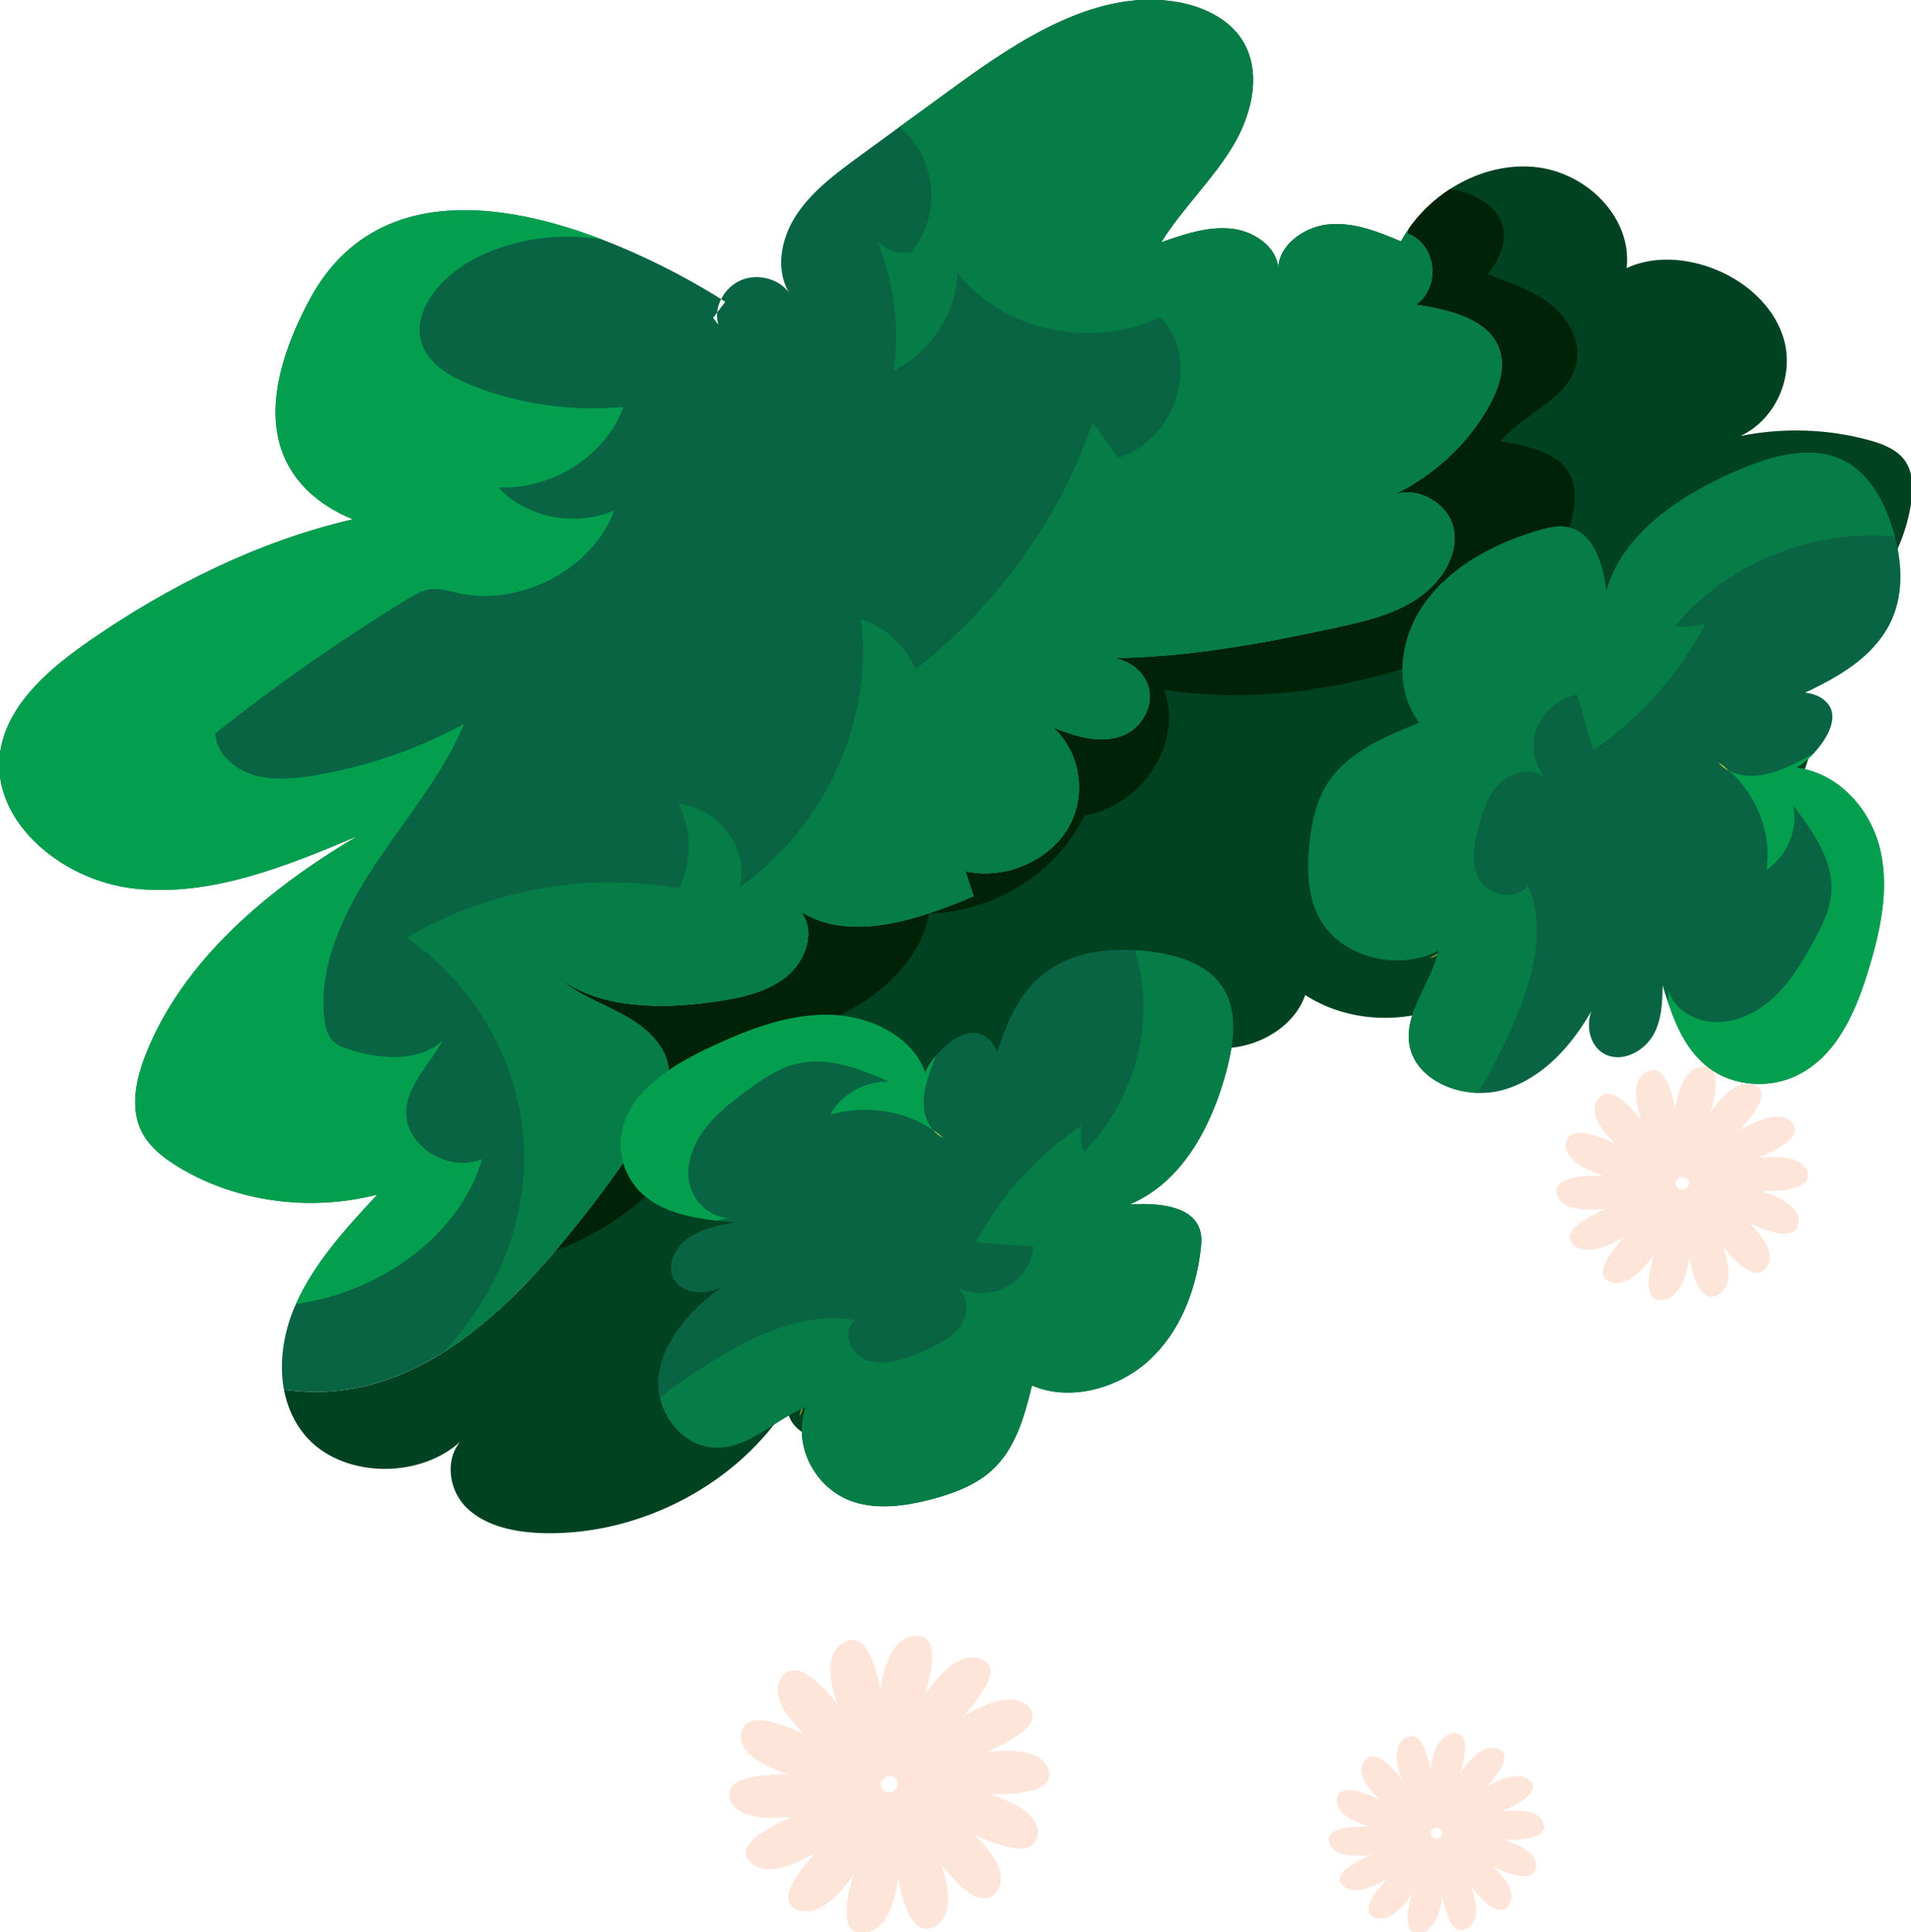 <?xml version="1.0" encoding="UTF-8" standalone="no"?> <svg xmlns="http://www.w3.org/2000/svg" xmlns:xlink="http://www.w3.org/1999/xlink" xmlns:serif="http://www.serif.com/" width="100%" height="100%" viewBox="0 0 2416 2442" version="1.1" xml:space="preserve" style="fill-rule:evenodd;clip-rule:evenodd;stroke-linejoin:round;stroke-miterlimit:2;"> <g transform="matrix(1,0,0,1,353.112,358.182)"> <g transform="matrix(0.981,0,0,0.969,0,0)"> <g transform="matrix(0.638,0,0,0.577,473.687,462.563)"> <g transform="matrix(2.474,0.775,-0.822,2.624,-1579.83,1540.64)"> <path d="M882.969,146.21C882.969,146.21 882.935,146.483 882.891,146.879L880.187,145.575C880.187,145.575 880.037,145.809 879.825,146.143L877.952,143.791C877.952,143.791 877.718,143.936 877.383,144.147L876.714,141.215C876.714,141.215 876.441,141.243 876.045,141.288L876.714,138.361C876.714,138.361 876.452,138.266 876.079,138.138L877.952,135.786C877.952,135.786 877.762,135.591 877.484,135.312L880.187,134.008C880.187,134.008 880.098,133.746 879.97,133.372L882.974,133.372C882.974,133.372 883.008,133.093 883.053,132.703L885.762,134.008C885.762,134.008 885.912,133.779 886.124,133.445L887.997,135.791C887.997,135.791 888.231,135.646 888.566,135.44L889.235,138.367C889.235,138.367 889.508,138.339 889.898,138.294L889.229,141.221C889.229,141.221 889.491,141.316 889.864,141.449L887.991,143.796C887.991,143.796 888.181,143.991 888.46,144.276L885.756,145.575C885.756,145.575 885.845,145.837 885.974,146.21L882.969,146.21ZM1006.41,147.726C1003.93,131.9 983.548,126.41 960.621,125.367C986.575,118.093 1007.43,107.59 997.641,93.392C988.537,80.209 967.784,84.105 946.679,93.114C966.903,75.298 981.146,56.779 966.156,48.239C952.237,40.307 935.229,52.822 920.122,70.097C930.619,45.274 935.413,22.413 918.205,21.22C902.162,20.105 892.256,38.908 886.141,61.139C884.82,34.103 879.217,11.264 863.152,17.691C848.279,23.639 847.476,44.744 851.579,67.321C838.691,43.652 823.796,25.657 812.146,38.378C801.326,50.19 809.76,69.55 823.25,88.113C801.37,72.377 780.143,62.627 775.165,79.144C770.538,94.485 786.537,108.265 806.744,119.141C780.204,114.452 756.847,114.876 759.523,131.917C762.015,147.743 782.406,153.223 805.334,154.254C779.385,161.545 758.525,172.059 768.331,186.251C777.439,199.429 798.187,195.522 819.292,186.502C799.074,204.329 784.842,222.853 799.837,231.382C813.757,239.309 830.759,226.783 845.86,209.502C835.38,234.337 830.592,257.197 847.8,258.385C863.782,259.483 873.665,240.825 879.775,218.706C881.107,245.625 886.709,268.296 902.73,261.902C917.608,255.96 918.417,234.855 914.325,212.278C927.202,235.959 942.086,253.953 953.747,241.243C964.573,229.431 956.15,210.071 942.671,191.497C964.54,207.25 985.761,217.006 990.751,200.494C995.383,185.159 979.395,171.367 959.188,160.481C985.728,165.185 1009.08,164.773 1006.41,147.726" style="fill:rgb(254,229,218);fill-rule:nonzero;"></path> </g> <g transform="matrix(2.474,0.775,-0.822,2.624,-543.096,-2190.24)"> <path d="M1364.46,906.598C1364.46,906.598 1364.44,906.812 1364.41,907.121L1362.28,906.099C1362.28,906.099 1362.16,906.278 1362,906.543L1360.53,904.697C1360.53,904.697 1360.34,904.812 1360.08,904.977L1359.55,902.678C1359.55,902.678 1359.34,902.703 1359.03,902.733L1359.55,900.434C1359.55,900.434 1359.35,900.364 1359.05,900.259L1360.53,898.414C1360.53,898.414 1360.38,898.259 1360.16,898.04L1362.28,897.017C1362.28,897.017 1362.21,896.813 1362.11,896.519L1364.47,896.519C1364.47,896.519 1364.49,896.299 1364.53,895.99L1366.66,897.017C1366.66,897.017 1366.77,896.838 1366.94,896.573L1368.41,898.419C1368.41,898.419 1368.59,898.304 1368.86,898.139L1369.38,900.439C1369.38,900.439 1369.6,900.419 1369.91,900.384L1369.38,902.683C1369.38,902.683 1369.59,902.758 1369.88,902.857L1368.4,904.702C1368.4,904.702 1368.56,904.857 1368.78,905.077L1366.65,906.099C1366.65,906.099 1366.72,906.303 1366.82,906.598L1364.46,906.598ZM1461.39,907.79C1459.45,895.362 1443.44,891.053 1425.44,890.235C1445.81,884.52 1462.2,876.271 1454.5,865.125C1447.36,854.771 1431.06,857.834 1414.49,864.905C1430.37,850.916 1441.55,836.379 1429.78,829.671C1418.85,823.447 1405.5,833.272 1393.63,846.832C1401.88,827.342 1405.64,809.394 1392.13,808.456C1379.54,807.583 1371.76,822.345 1366.95,839.8C1365.92,818.575 1361.52,800.638 1348.91,805.688C1337.23,810.356 1336.6,826.928 1339.82,844.653C1329.7,826.066 1318,811.942 1308.85,821.926C1300.36,831.207 1306.98,846.408 1317.58,860.98C1300.4,848.622 1283.73,840.972 1279.82,853.939C1276.18,865.983 1288.75,876.805 1304.61,885.343C1283.77,881.662 1265.44,881.996 1267.54,895.377C1269.49,907.804 1285.5,912.103 1303.5,912.911C1283.13,918.636 1266.75,926.895 1274.45,938.036C1281.6,948.385 1297.9,945.318 1314.46,938.236C1298.59,952.23 1287.42,966.777 1299.19,973.475C1310.12,979.699 1323.47,969.864 1335.33,956.294C1327.1,975.794 1323.34,993.742 1336.85,994.675C1349.4,995.538 1357.16,980.886 1361.96,963.521C1363,984.656 1367.4,1002.46 1379.98,997.438C1391.66,992.77 1392.3,976.203 1389.09,958.474C1399.2,977.066 1410.88,991.199 1420.04,981.215C1428.54,971.944 1421.93,956.738 1411.34,942.156C1428.51,954.524 1445.18,962.189 1449.09,949.222C1452.73,937.179 1440.17,926.352 1424.32,917.804C1445.15,921.494 1463.49,921.17 1461.39,907.79" style="fill:rgb(254,229,218);fill-rule:nonzero;"></path> </g> <g transform="matrix(2.474,0.775,-0.822,2.624,-1601.84,952.397)"> <path d="M1378.42,263.984C1378.42,263.984 1378.4,264.167 1378.37,264.432L1376.55,263.556C1376.55,263.556 1376.44,263.71 1376.3,263.937L1375.04,262.356C1375.04,262.356 1374.89,262.455 1374.66,262.596L1374.21,260.627C1374.21,260.627 1374.03,260.648 1373.76,260.674L1374.21,258.705C1374.21,258.705 1374.04,258.645 1373.78,258.556L1375.04,256.976C1375.04,256.976 1374.92,256.843 1374.73,256.655L1376.55,255.78C1376.55,255.78 1376.49,255.605 1376.4,255.353L1378.42,255.353C1378.42,255.353 1378.44,255.165 1378.47,254.9L1380.3,255.78C1380.3,255.78 1380.39,255.626 1380.54,255.4L1381.79,256.98C1381.79,256.98 1381.95,256.882 1382.18,256.741L1382.63,258.709C1382.63,258.709 1382.81,258.692 1383.08,258.663L1382.63,260.631C1382.63,260.631 1382.8,260.695 1383.05,260.781L1381.79,262.361C1381.79,262.361 1381.92,262.493 1382.11,262.681L1380.29,263.556C1380.29,263.556 1380.35,263.732 1380.44,263.984L1378.42,263.984ZM1461.42,265.004C1459.75,254.362 1446.04,250.672 1430.63,249.972C1448.08,245.078 1462.11,238.015 1455.52,228.47C1449.4,219.605 1435.44,222.227 1421.25,228.282C1434.85,216.304 1444.43,203.855 1434.35,198.111C1424.99,192.782 1413.55,201.195 1403.39,212.806C1410.45,196.117 1413.68,180.748 1402.11,179.945C1391.32,179.197 1384.66,191.838 1380.55,206.785C1379.66,188.61 1375.9,173.253 1365.09,177.575C1355.09,181.572 1354.55,195.763 1357.31,210.94C1348.65,195.024 1338.63,182.93 1330.8,191.479C1323.52,199.427 1329.19,212.443 1338.27,224.921C1323.55,214.339 1309.28,207.788 1305.93,218.892C1302.82,229.205 1313.58,238.472 1327.17,245.783C1309.32,242.631 1293.62,242.917 1295.42,254.375C1297.09,265.017 1310.8,268.698 1326.21,269.39C1308.77,274.292 1294.75,281.364 1301.34,290.905C1307.46,299.766 1321.41,297.14 1335.6,291.075C1322.01,303.058 1312.44,315.515 1322.52,321.251C1331.88,326.58 1343.31,318.159 1353.47,306.539C1346.42,323.236 1343.2,338.606 1354.77,339.404C1365.52,340.143 1372.16,327.597 1376.27,312.727C1377.16,330.825 1380.93,346.071 1391.7,341.77C1401.71,337.773 1402.25,323.587 1399.5,308.405C1408.16,324.325 1418.17,336.428 1426,327.878C1433.28,319.94 1427.62,306.919 1418.56,294.432C1433.26,305.023 1447.53,311.587 1450.88,300.483C1454,290.17 1443.25,280.899 1429.67,273.579C1447.51,276.739 1463.21,276.462 1461.42,265.004" style="fill:rgb(254,229,218);fill-rule:nonzero;"></path> </g> <g transform="matrix(2.474,0.775,-0.822,2.624,-345.156,-2822.4)"> <path d="M405.756,1642.33C443.216,1668.15 501.485,1653.16 523.187,1613.69C516.497,1631.83 527.791,1654.6 545.457,1664.13C565.051,1674.64 589.043,1672.51 610.51,1666.6C682.27,1646.82 740.868,1585.33 757.185,1512.71C760.245,1528.45 780.196,1536.07 795.52,1531.27C810.822,1526.49 821.826,1513.24 830.566,1499.82C854.497,1463.06 868.4,1419.85 870.385,1376.05C870.814,1366.27 870.691,1356.31 873.729,1346.98C877.659,1334.96 886.411,1325.26 894.299,1315.4C934.229,1265.55 956.872,1202.17 957.597,1138.31C994.287,1147.56 1035.29,1115.4 1035.07,1077.54C1068.57,1088.18 1107.04,1081.68 1135.16,1060.58C1179.15,1052.68 1211.29,1004.18 1201.38,960.588C1277.4,946.278 1339.86,877.748 1347.03,800.708C1348.88,781.048 1347.14,760.148 1336.57,743.418C1326.03,726.718 1304.84,715.628 1285.98,721.488C1338.95,687.788 1368.42,620.678 1357.41,558.858C1355.17,546.348 1350.83,533.218 1340.56,525.738C1331.72,519.348 1320.17,518.308 1309.28,518.388C1275.75,518.628 1242.33,527.258 1212.92,543.358C1234.94,522.658 1237,485.818 1221.29,460.018C1205.54,434.228 1175.28,419.478 1145.11,417.648C1123.39,416.358 1100.33,421.678 1084.55,436.648C1075.84,395.858 1029.24,369.378 988.412,377.728C966.254,382.248 946.888,395.468 932.818,413.178C923.342,425.108 916.229,439.058 912.265,453.788C912.421,455.068 912.488,456.318 912.577,457.588C936.653,459.328 951.777,492.088 937.501,511.538C963.595,508.128 994.984,506.818 1010.82,527.798C1020.79,541.028 1020.93,559.188 1018.16,575.498C1012.31,609.728 995.23,641.948 970.178,665.978C985.937,652.818 1013.86,660.598 1024,679.168C1034.72,698.828 1028.66,724.258 1015.04,742.028C1001.41,759.808 981.544,771.558 962.039,782.598C911.546,811.228 859.704,838.348 804.216,855.428C818.096,852.928 833.175,860.288 839.775,872.768C846.348,885.238 843.928,901.828 834.05,911.898C820.17,925.998 797.555,925.148 777.888,923.008C805.259,936.628 821.313,969.768 815.047,999.698C808.782,1029.62 780.776,1053.54 750.228,1055.04C754.442,1060.96 758.656,1066.89 762.854,1072.84C727.579,1103.49 683.312,1136.33 638.516,1122.95C654.531,1134.62 655.139,1159.78 644.771,1176.64C634.385,1193.53 616.174,1203.84 598.219,1212.26C560.524,1229.96 516.96,1242.7 477.605,1228.99C495.465,1237.1 515.544,1238.38 534.614,1243.05C553.634,1247.73 573.351,1257.43 581.217,1275.4C587.767,1290.44 584.556,1307.8 580.815,1323.78C571.478,1363.54 559.538,1402.64 545.078,1440.81C544.821,1441.43 544.615,1442.05 544.358,1442.67C518.894,1509.38 479.779,1578.11 412.952,1602.87C401.764,1607 390.264,1609.73 378.603,1611.38C385.181,1623.63 394.194,1634.35 405.756,1642.33" style="fill:rgb(0,66,33);fill-rule:nonzero;"></path> </g> <g transform="matrix(2.474,0.775,-0.822,2.624,-187.555,-3325.72)"> <path d="M544.36,1634.49C601.966,1589.55 634.297,1511.54 619.704,1439.33C648.858,1422.33 678.503,1404.99 701.319,1380.13C724.129,1355.24 739.493,1321.26 734.091,1287.98C782.204,1272.66 819.134,1227.08 824.118,1176.87C865.101,1157.03 878.825,1096.37 850.34,1060.82C899.841,1055.14 947.318,1036.89 990.626,1012.24C1024.13,993.13 1055.95,969.66 1078.75,938.55C1101.52,907.42 1114.57,867.82 1108.1,829.78C1106.58,820.87 1103.89,811.84 1098.06,804.89C1083.85,787.87 1057.73,789.31 1035.74,792.24C1045.47,765.94 1073.23,745.86 1072.31,717.81C1071.68,698.46 1056.48,682 1038.85,674.07C1020.97,665.98 1001.84,666.09 982.922,663.52C998.085,619.22 966.422,601.35 932.819,605C923.343,616.93 916.23,630.89 912.261,645.61C912.423,646.89 912.484,648.14 912.573,649.41C936.655,651.15 951.778,683.91 937.502,703.36C963.596,699.95 994.985,698.64 1010.82,719.63C1020.79,732.84 1020.93,751.01 1018.16,767.33C1012.31,801.55 995.225,833.77 970.179,857.8C985.938,844.64 1013.86,852.42 1024.01,870.99C1034.72,890.65 1028.67,916.07 1015.04,933.85C1001.41,951.63 981.545,963.38 962.041,974.42C911.547,1003.05 859.705,1030.18 804.217,1047.25C818.098,1044.75 833.176,1052.11 839.777,1064.59C846.349,1077.05 843.929,1093.65 834.052,1103.71C820.171,1117.82 797.556,1116.97 777.889,1114.83C805.26,1128.45 821.314,1161.58 815.048,1191.51C808.783,1221.44 780.771,1245.36 750.229,1246.86C754.443,1252.79 758.657,1258.71 762.849,1264.66C727.58,1295.31 683.313,1328.15 638.512,1314.78C654.533,1326.45 655.14,1351.6 644.772,1368.46C634.387,1385.35 616.175,1395.66 598.22,1404.08C560.525,1421.78 516.961,1434.53 477.606,1420.81C495.466,1428.92 515.545,1430.2 534.61,1434.88C553.635,1439.55 573.352,1449.25 581.218,1467.22C587.768,1482.26 584.557,1499.62 580.816,1515.6C571.479,1555.36 559.539,1594.46 545.079,1632.63C544.822,1633.25 544.616,1633.87 544.36,1634.49" style="fill:rgb(0,35,7);fill-rule:nonzero;"></path> </g> <g transform="matrix(2.474,0.775,-0.822,2.624,-256.378,-3105.92)"> <path d="M378.577,1719.43C390.256,1717.75 401.772,1715.07 412.949,1710.96C442.711,1699.9 467.004,1680.11 487.005,1655.69C512.319,1624.82 530.837,1586.41 545.057,1548.85C559.501,1510.68 571.508,1471.6 580.812,1431.83C584.536,1415.88 587.763,1398.46 581.197,1383.45C573.337,1365.45 553.631,1355.78 534.644,1351.11C515.563,1346.44 495.428,1345.16 477.64,1337.05C516.946,1350.74 560.527,1337.98 598.215,1320.27C616.204,1311.88 634.388,1301.61 644.79,1284.7C655.152,1267.85 654.528,1242.64 638.518,1231.02C683.303,1244.38 727.587,1211.53 762.834,1180.92C758.642,1174.98 754.45,1169.03 750.258,1163.08C780.739,1161.61 808.795,1137.7 815.033,1107.72C821.326,1077.78 805.233,1044.66 777.879,1031.02C797.574,1033.18 820.156,1034.05 834.03,1019.95C843.936,1009.87 846.328,993.273 839.789,980.843C833.144,968.333 818.076,961.003 804.241,963.493C859.701,946.393 911.521,919.293 962.047,890.623C981.519,879.633 1001.45,867.853 1015.03,850.083C1028.66,832.333 1034.69,806.863 1024.02,787.223C1013.87,768.683 985.962,760.853 970.186,774.043C995.254,750.013 1012.32,717.763 1018.17,683.583C1020.93,667.293 1020.81,649.103 1010.82,635.823C994.992,614.913 963.608,616.193 937.481,619.593C951.762,600.173 936.633,567.383 912.541,565.643C912.507,564.373 912.429,563.163 912.284,561.813C911.27,565.583 910.456,569.423 909.837,573.243C890.104,570.703 869.211,568.283 850.91,576.073C833.545,583.473 820.094,603.393 825.524,621.013C818.857,605.033 798.393,597.493 780.945,600.413C762.449,603.543 746.757,615.203 731.812,626.593C738.669,595.523 753.614,566.673 759.98,535.553C766.34,504.443 761.814,467.693 736.807,448.103C721.694,436.233 701.314,432.643 682.188,434.473C618.779,440.553 574.29,497.663 537.716,549.883C527.509,564.483 517.252,579.123 507.001,593.773C499.932,603.943 492.808,614.063 485.734,624.223C472.395,643.343 458.676,663.043 453.28,685.773C448.023,707.543 451.987,732.983 468.359,747.983C457.494,739.373 440.459,739.273 429.695,748.223C423.875,753.133 420.291,760.293 419.387,767.853C421.857,768.613 423.173,769.063 423.173,769.063L419.906,779.213C420.703,782.593 422.108,785.753 424.025,788.633C422.102,787.083 420.196,785.623 418.345,784.303L419.906,779.213C419.025,775.503 418.863,771.663 419.387,767.853C406.878,764.003 365.02,752.053 316.026,747.293C232.912,739.113 129.166,751.763 113.312,859.993C94.398,988.593 160.818,1016.44 202.966,1021.48C138.932,1059 84.03,1113.6 39.602,1173.59C17.321,1203.66 -3.645,1238.76 0.536,1275.93C7.303,1335.21 78.204,1369.42 137.07,1359.13C195.936,1348.84 244.116,1308.13 289.135,1268.92C235.716,1330.63 191.482,1405.32 188.461,1486.87C187.664,1508.81 190.68,1532.69 205.825,1548.55C215.48,1558.65 228.898,1564.2 242.327,1568C293.985,1582.67 351.653,1574.42 397.173,1545.93C382.658,1579.28 368.036,1613.52 365.187,1649.67C365.076,1650.46 365.003,1651.2 364.992,1651.99C363.482,1675.02 367.802,1699.25 378.577,1719.43" style="fill:rgb(9,100,68);fill-rule:nonzero;"></path> </g> <g transform="matrix(2.474,0.775,-0.822,2.624,-204.014,-3273.16)"> <path d="M487.005,1719.43C512.318,1688.55 530.842,1650.14 545.057,1612.59C559.506,1574.42 571.513,1535.34 580.811,1495.57C584.535,1479.61 587.763,1462.2 581.196,1447.18C573.336,1429.19 553.63,1419.51 534.644,1414.84C515.563,1410.18 495.428,1408.9 477.64,1400.78C516.945,1414.48 560.526,1401.71 598.215,1384.01C616.203,1375.62 634.387,1365.35 644.789,1348.44C655.152,1331.58 654.533,1306.38 638.518,1294.76C683.303,1308.11 727.586,1275.27 762.833,1244.66C758.641,1238.71 754.449,1232.76 750.257,1226.82C780.738,1225.34 808.794,1201.44 815.032,1171.46C821.326,1141.53 805.232,1108.4 777.879,1094.76C797.573,1096.92 820.155,1097.79 834.03,1083.68C843.941,1073.61 846.327,1057.02 839.788,1044.59C833.144,1032.07 818.076,1024.74 804.24,1027.23C859.706,1010.13 911.52,983.028 962.047,954.358C981.518,943.368 1001.45,931.598 1015.03,913.818C1028.66,896.078 1034.69,870.608 1024.03,850.948C1013.87,832.418 985.961,824.588 970.185,837.778C995.254,813.748 1012.33,781.508 1018.17,747.318C1020.93,731.028 1020.81,712.838 1010.82,699.558C994.992,678.648 963.607,679.918 937.48,683.328C951.767,663.908 936.633,631.118 912.546,629.378C912.507,628.108 912.429,626.898 912.284,625.548C911.269,629.318 910.455,633.158 909.837,636.978C890.103,634.438 869.21,632.018 850.909,639.808C833.545,647.208 820.094,667.118 825.523,684.748C818.856,668.768 798.398,661.228 780.945,664.148C762.449,667.278 746.757,678.938 731.811,690.338C738.668,659.258 753.613,630.408 759.979,599.288C766.34,568.178 761.813,531.438 736.806,511.838C721.694,499.968 701.314,496.378 682.188,498.208C618.779,504.288 574.289,561.398 537.721,613.618C527.509,628.208 517.252,642.858 507,657.508C542.22,672.218 562.382,717.458 548.023,753.218C539.22,757.668 528.016,756.908 519.872,751.378C543.312,779.678 559.528,813.958 566.429,850.058C589.346,826.508 598.02,790.028 588.119,758.728C635.179,794.478 708.053,790.218 750.642,749.218C791.876,772.848 794.97,841.608 755.943,868.818C746.561,861.318 737.141,853.878 727.664,846.398C728.595,928.398 704.904,1010.53 660.392,1079.45C647.493,1063.1 627.324,1052.8 606.498,1051.93C642.632,1126.84 634.716,1221.1 586.581,1288.94C584.033,1257.06 550.709,1231.27 519.203,1236.86C535.87,1254.21 544.416,1279.11 541.829,1303.05C469.172,1310.31 399.771,1346.39 352.109,1401.64C420.284,1425.35 475.912,1482.58 497.741,1551.4C515.111,1606.2 510.746,1667.25 487.005,1719.43" style="fill:rgb(6,124,70);fill-rule:nonzero;"></path> </g> <g transform="matrix(0.829,-2.621,-2.471,-0.783,982.139,4177.15)"> <path d="M771.289,528.726L773.184,528.726C772.347,529.069 771.499,529.295 770.662,529.438C768.476,529.787 766.309,529.552 764.265,528.803L771.289,528.726Z" style="fill:rgb(161,178,53);fill-rule:nonzero;"></path> </g> <g transform="matrix(2.474,0.775,-0.822,2.624,-842.58,-1233.79)"> <path d="M685.648,953.416C695.704,958.199 706.903,959.57 717.656,955.779C739.982,947.886 750.819,923.186 768.545,907.393C768.768,907.165 769.002,906.981 769.253,906.769C769.861,906.228 770.491,905.704 771.121,905.18C771.043,910.075 771.65,914.947 772.81,919.646C779.382,946.113 804.233,968.015 831.821,969.002C851.95,969.699 871.176,960.741 888.223,950.027C902.917,940.79 917.087,929.652 925.532,914.501C938.097,891.852 936.024,864.27 933.61,838.482C966.198,843.092 998.78,821.798 1014.27,792.722C1029.75,763.668 1030.49,728.66 1023.99,696.384C1023.75,695.197 1023.48,693.993 1023.2,692.811C1022.12,688.012 1020.57,683.335 1017.79,679.355C1005.56,661.99 978.857,667.626 958.979,675.101C980.223,656.538 990.698,629.937 994.795,601.563C997.281,584.439 997.454,566.69 996.244,549.688C994.455,524.608 988.953,497.021 968.807,481.975C952.011,469.388 929.111,468.886 908.386,472.092C904.456,472.71 900.487,473.43 896.54,474.327C873.902,479.534 852.056,489.846 838.248,508.259C822.127,529.731 819.908,557.514 820.895,584.918C816.619,578.446 809.2,573.725 801.362,574.171C790.581,574.789 781.21,587.705 776.299,600.677C774.192,606.201 772.882,611.753 772.592,616.352C753.667,590.805 716.854,583.809 686.15,592.204C655.485,600.588 629.848,621.425 606.708,643.249C583.034,665.586 559.27,693.804 562.024,726.275C563.702,746.22 576.35,764.872 594.227,773.875C613.169,783.357 635.11,781.924 656.371,778.418C660.819,777.715 665.257,776.879 669.599,776.054C658.216,782.058 646.398,788.452 639.09,799.026C631.782,809.601 630.695,825.661 640.244,834.29C650.351,843.41 667.425,839.614 676.846,829.797C660.184,853.879 647.491,883.691 653.361,912.405C654.626,918.503 656.99,924.423 660.24,929.858C666.299,940.048 675.352,948.522 685.648,953.416" style="fill:rgb(9,100,68);fill-rule:nonzero;"></path> </g> <g transform="matrix(2.474,0.775,-0.822,2.624,-842.58,-1233.79)"> <path d="M685.648,953.416C695.704,958.199 706.903,959.57 717.656,955.779C739.982,947.886 750.819,923.186 768.545,907.393C768.768,907.165 769.002,906.981 769.253,906.769C769.861,906.228 770.491,905.704 771.121,905.18C771.043,910.075 771.65,914.947 772.81,919.646C779.382,946.113 804.233,968.015 831.821,969.002C851.95,969.699 871.176,960.741 888.223,950.027C902.917,940.79 917.087,929.652 925.532,914.501C938.097,891.852 936.024,864.27 933.61,838.482C966.198,843.092 998.78,821.798 1014.27,792.722C1029.75,763.668 1030.49,728.66 1023.99,696.384C1023.75,695.197 1023.48,693.993 1023.2,692.811C1022.12,688.012 1020.57,683.335 1017.79,679.355C1005.56,661.99 978.857,667.626 958.979,675.101C980.223,656.538 990.698,629.937 994.795,601.563C997.281,584.439 997.454,566.69 996.244,549.688C994.455,524.608 988.953,497.021 968.807,481.975C952.011,469.388 929.111,468.886 908.386,472.092C904.456,472.71 900.487,473.43 896.54,474.327C930.566,522.947 936.453,589.969 911.334,643.734C906.853,637.881 903.87,630.885 902.711,623.582C877.403,657.085 860.73,696.975 854.598,738.499C869.259,735.439 883.897,732.356 898.513,729.302C902.031,742.429 898.145,757.302 888.641,767.013C879.12,776.745 864.347,780.965 851.125,777.749C862.948,780.653 868.261,795.693 864.894,807.427C861.516,819.117 852.179,828.014 843.048,836.085C832.289,845.562 819.925,855.233 805.599,854.971C791.267,854.704 777.442,838.282 785.09,826.163C739.798,830.366 706.017,868.372 678.017,904.238C671.684,912.383 665.268,920.828 660.24,929.858C666.299,940.048 675.352,948.522 685.648,953.416" style="fill:rgb(6,124,70);fill-rule:nonzero;"></path> </g> <g transform="matrix(2.474,0.775,-0.822,2.624,-748.051,-1535.69)"> <path d="M803.296,778.824C800.119,777.291 796.824,775.948 793.48,774.816C796.434,776.789 799.734,778.216 803.296,778.824" style="fill:rgb(211,219,55);fill-rule:nonzero;"></path> </g> <g transform="matrix(2.474,0.775,-0.822,2.624,-783.903,-1421.19)"> <path d="M594.23,845.29C613.166,854.778 635.107,853.345 656.374,849.834C658.916,848.172 661.58,846.606 664.34,845.24C649.255,848.669 633.167,839.337 625.809,825.746C618.473,812.134 618.758,795.427 623.412,780.677C628.061,765.927 636.657,752.799 645.498,740.118C653.654,728.445 662.411,716.644 674.58,709.258C696.047,696.241 723.172,699.335 748.034,702.869C730.096,707.535 715.663,723.545 712.943,741.879C736.094,726.02 766.937,722.112 793.483,731.182C788.003,727.536 783.621,721.967 780.94,715.874C776.793,706.493 776.046,695.968 775.984,685.717C775.94,681.179 776.051,676.642 776.302,672.093C774.189,677.617 772.885,683.169 772.595,687.768C753.67,662.221 716.856,655.225 686.147,663.62C655.488,672.009 629.845,692.841 606.711,714.665C583.031,737.002 559.267,765.225 562.027,797.69C563.704,817.636 576.347,836.288 594.23,845.29" style="fill:rgb(3,159,78);fill-rule:nonzero;"></path> </g> <g transform="matrix(2.322,-1.324,-1.184,-2.394,203.797,4657.76)"> <path d="M1123.74,1026.09L1125.77,1026.09C1124.87,1025.72 1123.95,1025.47 1123.06,1025.32C1120.69,1024.94 1118.36,1025.2 1116.15,1026L1123.74,1026.09Z" style="fill:rgb(161,178,53);fill-rule:nonzero;"></path> </g> <g transform="matrix(2.474,0.775,-0.822,2.624,-25.728,-3842.54)"> <path d="M1151.39,1503.97C1140.06,1499.99 1130.45,1492.53 1125.11,1481.46C1114.03,1458.46 1124.51,1431.33 1122.94,1405.78C1122.94,1405.43 1122.91,1405.12 1122.88,1404.76C1122.83,1403.89 1122.74,1403.01 1122.66,1402.13C1118.99,1405.93 1114.83,1409.2 1110.37,1411.91C1085.23,1427.16 1049.58,1425.04 1027.73,1404.83C1011.8,1390.06 1003.9,1368.6 998.997,1347.45C994.771,1329.22 992.397,1309.93 997.453,1291.92C1005.05,1265.05 1027.59,1245.53 1049.03,1227.64C1020.6,1206.4 1011.86,1165.35 1022.1,1131.33C1032.34,1097.35 1058.38,1070 1087.88,1050.25C1088.96,1049.53 1090.08,1048.81 1091.19,1048.12C1095.66,1045.27 1100.41,1042.87 1105.55,1041.93C1128.11,1037.94 1144.25,1062.54 1153.78,1083.38C1151.64,1053.03 1163.83,1024.72 1182.26,999.896C1193.37,984.906 1206.72,971.196 1220.57,959.106C1240.99,941.276 1266.17,924.356 1293.01,928.156C1315.43,931.296 1333.32,948.316 1346.75,966.506C1349.28,969.976 1351.77,973.536 1354.11,977.226C1367.47,998.406 1376.35,1022.9 1372.92,1047.48C1368.93,1076.15 1349.52,1099.1 1327.94,1119.31C1336.13,1117.6 1345.39,1119.63 1351.05,1125.93C1358.83,1134.59 1356.18,1151.6 1350.08,1165.25C1347.5,1171.08 1344.28,1176.32 1341,1180.06C1374.9,1174.9 1408.38,1197.52 1425.49,1227.27C1442.57,1256.99 1446.35,1292.41 1447.47,1326.68C1448.61,1361.76 1445.34,1401.41 1418.56,1424.15C1402.12,1438.13 1378.28,1442.79 1357.76,1436.09C1336.06,1428.96 1320.36,1411.19 1306.77,1392.35C1303.9,1388.44 1301.14,1384.43 1298.44,1380.49C1302.59,1393.73 1306.77,1407.61 1304.33,1421.25C1301.88,1434.89 1290.51,1448 1276.64,1447.34C1261.99,1446.64 1251.81,1430.77 1252.06,1416.1C1246.5,1447.18 1233.56,1479.63 1207.25,1497.13C1201.65,1500.84 1195.34,1503.57 1188.73,1505.26C1176.35,1508.45 1162.99,1508.05 1151.39,1503.97" style="fill:rgb(9,100,68);fill-rule:nonzero;"></path> </g> <g transform="matrix(2.474,0.775,-0.822,2.624,-25.728,-3842.54)"> <path d="M1151.39,1503.97C1140.06,1499.99 1130.45,1492.53 1125.11,1481.46C1114.03,1458.46 1124.51,1431.33 1122.94,1405.78C1122.94,1405.43 1122.91,1405.12 1122.88,1404.76C1122.83,1403.89 1122.74,1403.01 1122.66,1402.13C1118.99,1405.93 1114.83,1409.2 1110.37,1411.91C1085.23,1427.16 1049.58,1425.04 1027.73,1404.83C1011.8,1390.06 1003.9,1368.6 998.997,1347.45C994.771,1329.22 992.397,1309.93 997.453,1291.92C1005.05,1265.05 1027.59,1245.53 1049.03,1227.64C1020.6,1206.4 1011.86,1165.35 1022.1,1131.33C1032.34,1097.35 1058.38,1070 1087.88,1050.25C1088.96,1049.53 1090.08,1048.81 1091.19,1048.12C1095.66,1045.27 1100.41,1042.87 1105.55,1041.93C1128.11,1037.94 1144.25,1062.54 1153.78,1083.38C1151.64,1053.03 1163.83,1024.72 1182.26,999.896C1193.37,984.906 1206.72,971.196 1220.57,959.106C1240.99,941.276 1266.17,924.356 1293.01,928.156C1315.43,931.296 1333.32,948.316 1346.75,966.506C1349.28,969.976 1351.77,973.536 1354.11,977.226C1291.13,988.566 1235.7,1035.36 1214.06,1095.58C1221.94,1094.51 1229.53,1091.42 1235.97,1086.72C1229.87,1131.57 1212.31,1174.77 1185.46,1211.19C1176.56,1197.71 1167.71,1184.22 1158.85,1170.78C1146.18,1178.15 1137.86,1192.48 1137.74,1207.13C1137.63,1221.82 1145.73,1236.26 1158.29,1243.85C1147.04,1237.09 1131.54,1244.55 1125.2,1256.09C1118.9,1267.6 1119.29,1281.5 1120.14,1294.61C1121.17,1310.04 1123.27,1326.83 1134.44,1337.52C1145.6,1348.21 1168.65,1346.15 1172.01,1331.07C1203.47,1368.7 1200.43,1423.44 1194.6,1472.15C1193.25,1483.19 1191.74,1494.53 1188.73,1505.26C1176.35,1508.45 1162.99,1508.05 1151.39,1503.97" style="fill:rgb(6,124,70);fill-rule:nonzero;"></path> </g> <g transform="matrix(2.474,0.775,-0.822,2.624,9.128,-3953.86)"> <path d="M1281.49,1235.42C1285.09,1236.66 1288.63,1238.14 1292.04,1239.81C1288.29,1239.08 1284.67,1237.66 1281.49,1235.42" style="fill:rgb(211,219,55);fill-rule:nonzero;"></path> </g> <g transform="matrix(2.474,0.775,-0.822,2.624,-169.699,-3382.75)"> <path d="M1357.75,1260.86C1336.06,1253.72 1320.37,1235.95 1306.77,1217.11C1306.09,1213.91 1305.23,1210.69 1304.16,1207.55C1313.09,1221.62 1332.49,1226.71 1348.45,1221.91C1364.41,1217.07 1376.88,1204.07 1384.53,1189.25C1392.18,1174.44 1395.58,1157.86 1398.45,1141.44C1401.08,1126.32 1403.35,1110.64 1399.66,1095.74C1393.12,1069.47 1370.02,1051.22 1348.32,1035.03C1358.5,1052.23 1357.37,1075.45 1345.52,1091.54C1339.86,1061.81 1319.24,1035.39 1292.04,1022.15C1299,1023.53 1306.59,1022.6 1313.26,1019.98C1323.57,1015.95 1332.13,1008.47 1339.97,1000.67C1343.46,997.244 1346.81,993.684 1350.08,990.014C1347.5,995.844 1344.28,1001.08 1341,1004.82C1374.9,999.654 1408.38,1022.28 1425.48,1052.03C1442.56,1081.75 1446.35,1117.17 1447.47,1151.45C1448.61,1186.53 1445.34,1226.17 1418.57,1248.92C1402.12,1262.9 1378.27,1267.56 1357.75,1260.86" style="fill:rgb(3,159,78);fill-rule:nonzero;"></path> </g> <g transform="matrix(2.474,0.775,-0.822,2.624,-450.862,-2484.81)"> <path d="M397.174,1309.22C382.658,1342.57 368.036,1376.8 365.188,1412.96C373.499,1409 381.56,1404.49 389.258,1399.34C435.777,1368.3 468.833,1314.21 465.795,1258.39C443.57,1277.47 402.721,1263.94 396.321,1235.3C391.711,1214.82 402.419,1194.36 405.591,1173.63C394.27,1196.15 364.965,1202.28 339.768,1201.58C334.294,1201.48 328.636,1201.05 323.915,1198.38C318.307,1195.17 314.951,1189.29 312.236,1183.48C293.434,1142.78 298.44,1095.12 309.299,1051.67C320.107,1008.18 336.374,965.578 339.049,920.804C311.328,950.622 278.294,975.445 241.937,993.785C227.449,1001.12 211.824,1007.46 195.597,1007.13C179.364,1006.8 162.306,998.217 156.448,982.987C189.142,931.513 225.153,882.29 264.246,835.45C268.405,830.53 272.792,825.43 278.701,822.71C285.345,819.61 292.899,819.98 300.218,819.54C350.477,816.85 394.481,770.82 394.911,720.53C370.144,742.33 330.76,745.43 302.882,727.74C343.342,718.19 374.676,678.77 374.815,637.24C337.394,652.42 296.137,658.06 256.041,653.53C239.111,651.66 221.122,647.18 210.23,634.13C191.377,611.4 204.26,575.93 224.673,554.5C248.47,529.54 281.649,513.93 316.027,510.58C232.912,502.4 129.166,515.05 113.313,623.28C94.399,751.88 160.818,779.72 202.966,784.77C138.933,822.29 84.03,876.89 39.602,936.87C17.321,966.938 -3.644,1002.04 0.536,1039.21C7.304,1098.5 78.205,1132.7 137.071,1122.41C195.937,1112.13 244.117,1071.41 289.136,1032.2C235.716,1093.91 191.483,1168.61 188.462,1250.15C187.665,1272.09 190.68,1295.97 205.826,1311.83C215.481,1321.93 228.899,1327.49 242.327,1331.28C293.986,1345.96 351.653,1337.7 397.174,1309.22" style="fill:rgb(3,159,78);fill-rule:nonzero;"></path> </g> </g> </g> </g> </svg> 